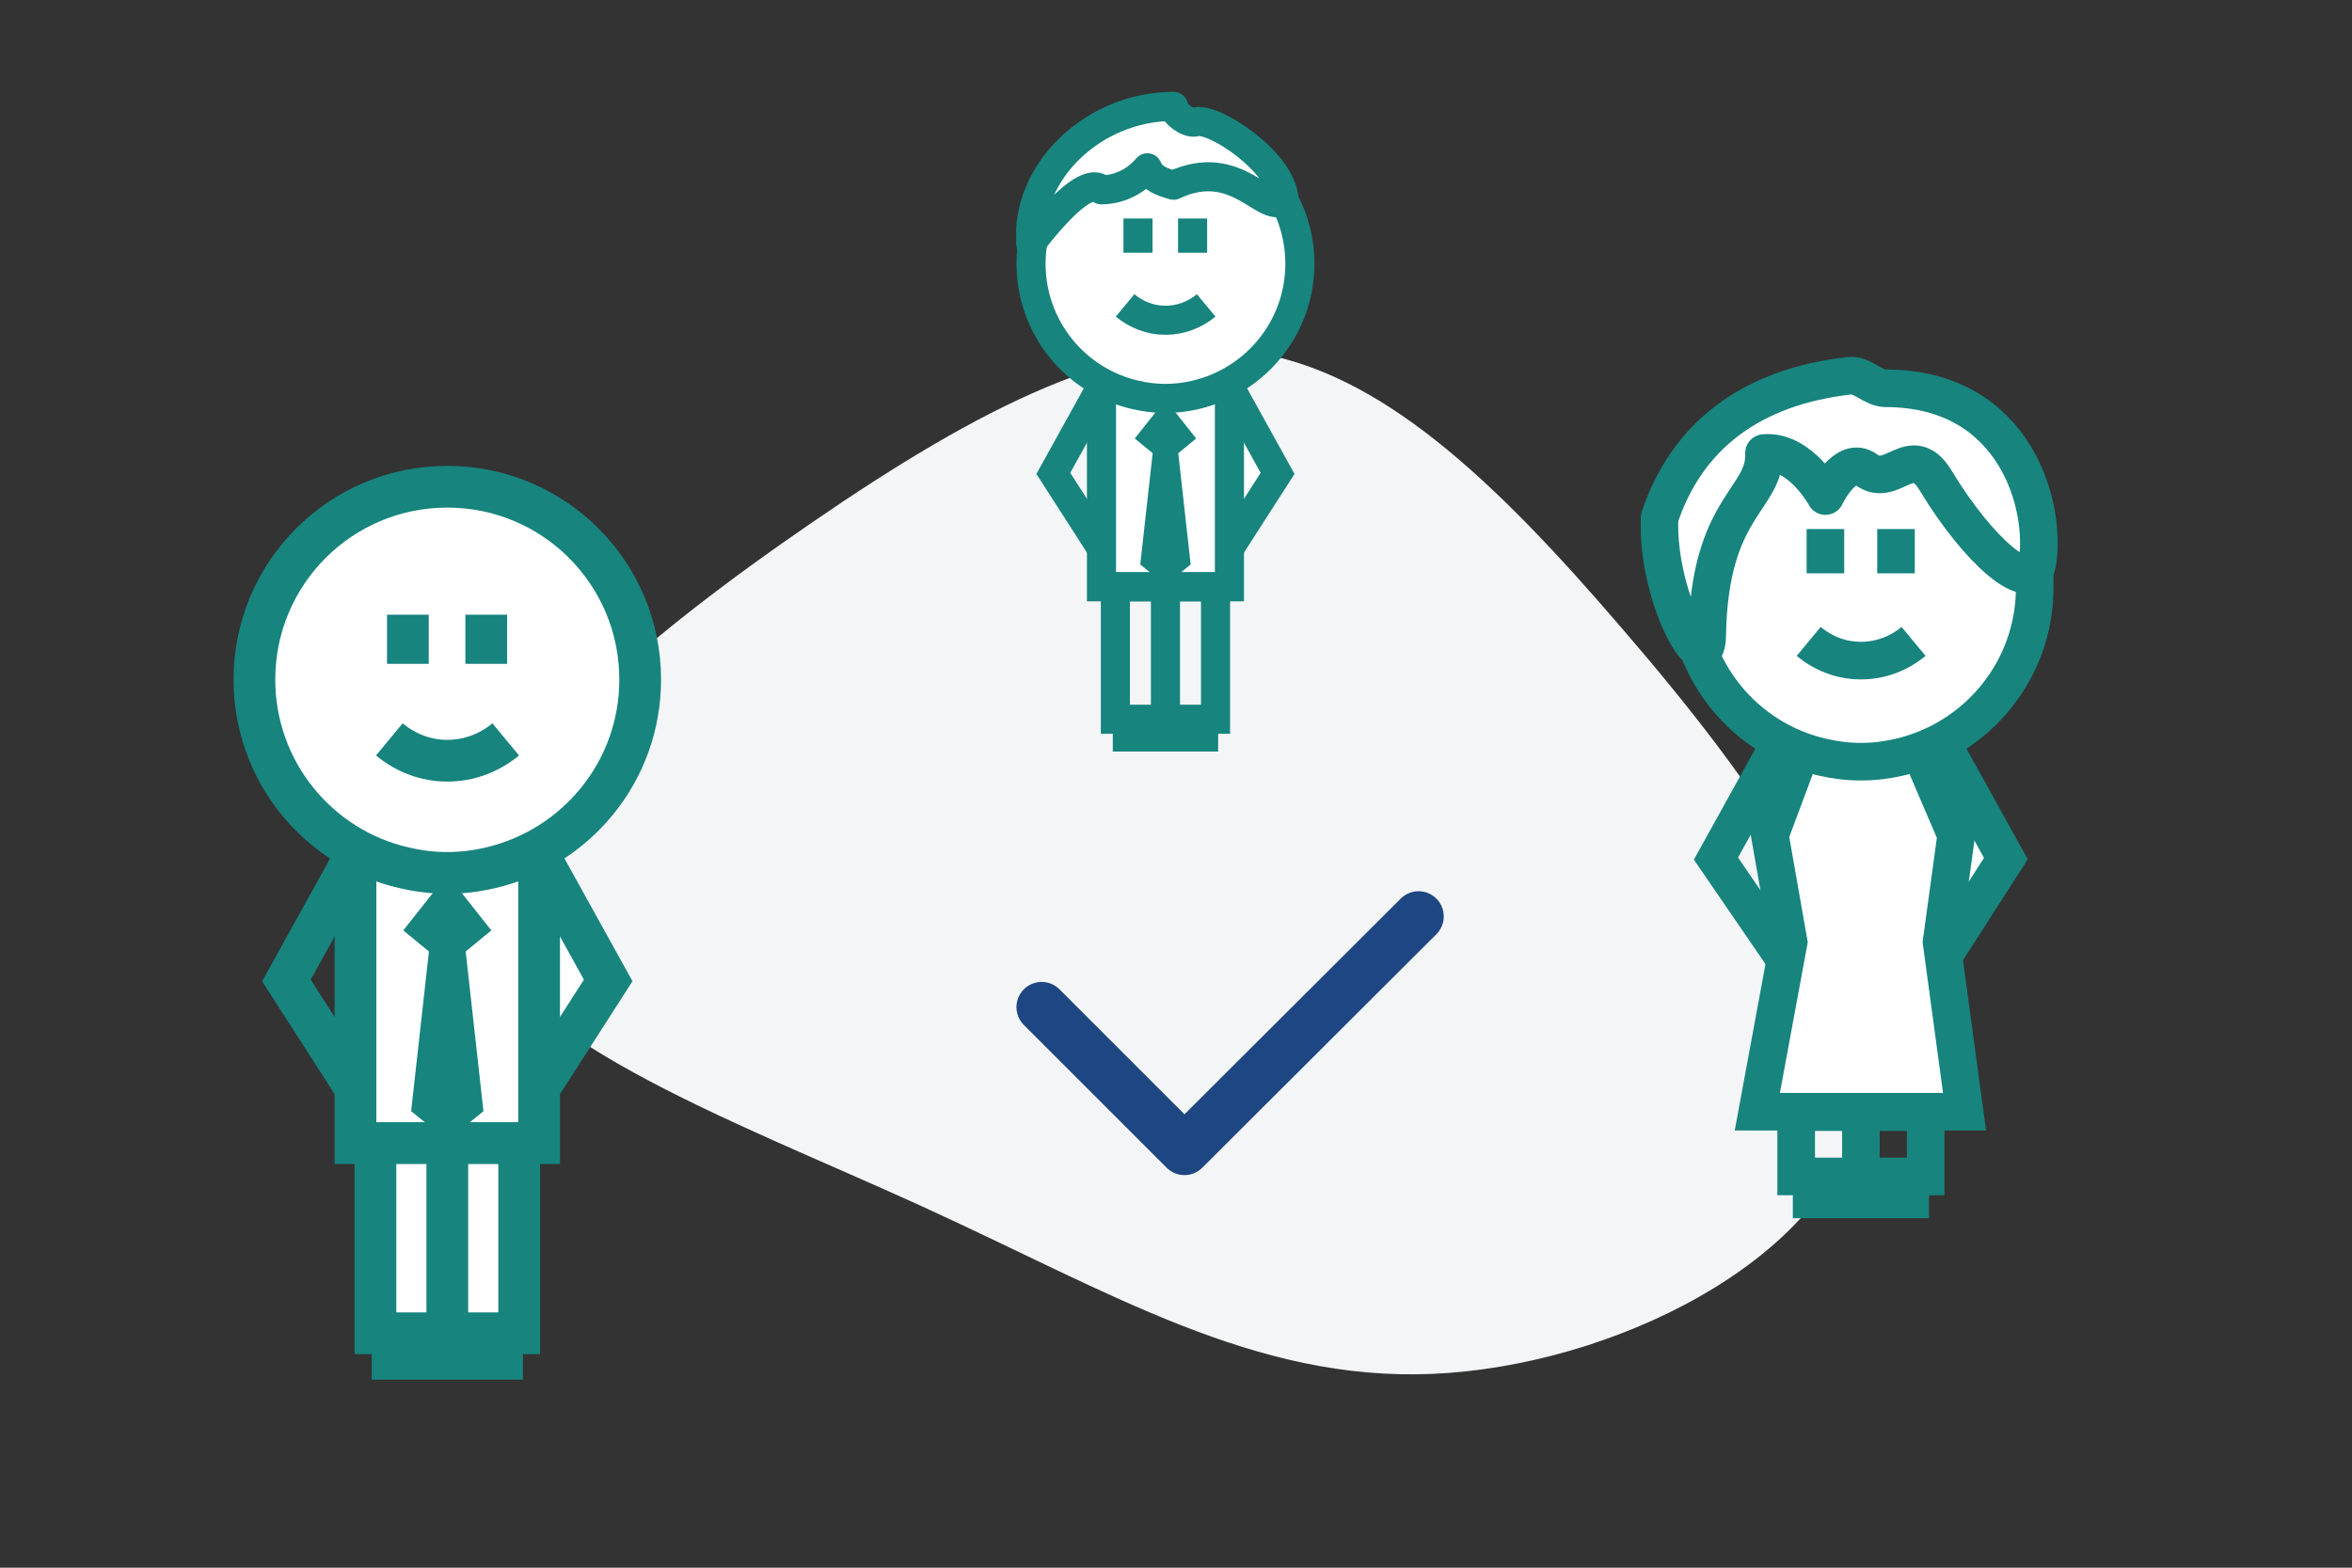 <?xml version="1.0" encoding="UTF-8" standalone="no"?>
<!-- Generator: Adobe Illustrator 19.0.0, SVG Export Plug-In . SVG Version: 6.00 Build 0)  -->

<svg
   xmlns:dc="http://purl.org/dc/elements/1.1/"
   xmlns:cc="http://creativecommons.org/ns#"
   xmlns:rdf="http://www.w3.org/1999/02/22-rdf-syntax-ns#"
   xmlns:svg="http://www.w3.org/2000/svg"
   xmlns="http://www.w3.org/2000/svg"
   xmlns:xlink="http://www.w3.org/1999/xlink"
   xmlns:sodipodi="http://sodipodi.sourceforge.net/DTD/sodipodi-0.dtd"
   xmlns:inkscape="http://www.inkscape.org/namespaces/inkscape"
   version="1.1"
   id="screen_3"
   x="0px"
   y="0px"
   viewBox="0 0 420 280"
   xml:space="preserve"
   sodipodi:docname="for-services-teams.svg"
   width="420"
   height="280"
   inkscape:version="0.92.5 (2060ec1f9f, 2020-04-08)"><rect x="0" y="0" width="420" height="280" fill="#333333" stroke="none"/><defs
   id="defs119" /><sodipodi:namedview
   pagecolor="#ffffff"
   bordercolor="#666666"
   borderopacity="1"
   objecttolerance="10"
   gridtolerance="10"
   guidetolerance="10"
   inkscape:pageopacity="0"
   inkscape:pageshadow="2"
   inkscape:window-width="1848"
   inkscape:window-height="1136"
   id="namedview117"
   showgrid="false"
   inkscape:zoom="0.7375"
   inkscape:cx="160"
   inkscape:cy="160"
   inkscape:window-x="72"
   inkscape:window-y="27"
   inkscape:window-maximized="1"
   inkscape:current-layer="g33" />
<style
   type="text/css"
   id="style2">
	.st0{fill:#FFFFFF;stroke:#17847E;stroke-width:9;stroke-miterlimit:10;}
	.st1{fill:none;stroke:#17847E;stroke-width:9;stroke-miterlimit:10;}
	.st2{fill:#17847E;}
	.st3{fill:#FFFFFF;stroke:#17847E;stroke-width:9;stroke-linecap:round;stroke-linejoin:round;stroke-miterlimit:10;}
	.st4{fill:none;stroke:#1E4682;stroke-width:9;stroke-miterlimit:10;}
	.st5{fill:#FFFFFF;stroke:#1E4682;stroke-width:9;stroke-miterlimit:10;}
</style>
<g
   id="blob-shape"
   transform="matrix(4.198,0.515,-0.515,4.198,938.425,794.509)"
   style="fill:#f4f5f7;fill-opacity:1"><path
     style="fill:#f4f5f7;fill-opacity:1"
     inkscape:connector-curvature="0"
     id="Path_146"
     data-name="Path 146"
     d="m -171.884,-141.424 c 6.164,5.6 13.111,12.837 12.4,19.178 -0.711,6.341 -9.1,11.8 -16.529,13.033 -7.429,1.233 -13.866,-1.75 -22.281,-4.41 -8.415,-2.66 -18.781,-5 -20.3,-9.939 -1.519,-4.939 5.78,-12.473 12.218,-18.156 6.438,-5.683 12.026,-9.491 17.5,-9.393 5.474,0.098 10.842,4.073 16.992,9.687 z" /></g><symbol
   id="_x27_"
   viewBox="-46.1 -89.9 92.3 197.1"
   transform="translate(0,-40)">
	<polyline
   class="st0"
   points="19.8,23.1 34.7,-3.8 19.8,-27  "
   id="polyline4"
   style="fill:#ffffff;stroke:#17847e;stroke-width:9;stroke-miterlimit:10" />
	<polyline
   class="st0"
   points="19.8,24.8 19.8,-38.9 -19.8,-38.9 -19.8,24.8  "
   id="polyline6"
   style="fill:#ffffff;stroke:#17847e;stroke-width:9;stroke-miterlimit:10" />
	<path
   class="st0"
   d="M 41.6,61.1 C 41.6,41.3 27.8,24.8 9.3,20.5 6.3,19.8 3.2,19.4 0,19.4 c -3.2,0 -6.3,0.4 -9.3,1.1 -18.5,4.2 -32.3,20.8 -32.3,40.6 0,23 18.6,41.6 41.6,41.6 23,0 41.6,-18.6 41.6,-41.6 z"
   id="path8"
   inkscape:connector-curvature="0"
   style="fill:#ffffff;stroke:#17847e;stroke-width:9;stroke-miterlimit:10" />
	<g
   id="g16">
		<line
   class="st1"
   x1="-8.5"
   y1="64.5"
   x2="-8.5"
   y2="75.1"
   id="line10"
   style="fill:none;stroke:#17847e;stroke-width:9;stroke-miterlimit:10" />
		<line
   class="st1"
   x1="8.4"
   y1="64.5"
   x2="8.4"
   y2="75.1"
   id="line12"
   style="fill:none;stroke:#17847e;stroke-width:9;stroke-miterlimit:10" />
		<path
   class="st1"
   d="M 12.6,48.2 C 9.1,45.3 4.7,43.6 0,43.6 c -4.7,0 -9,1.7 -12.5,4.6"
   id="path14"
   inkscape:connector-curvature="0"
   style="fill:none;stroke:#17847e;stroke-width:9;stroke-miterlimit:10" />
	</g>
	<polyline
   class="st1"
   points="-19.8,-27 -34.7,-3.8 -19.8,23.1  "
   id="polyline18"
   style="fill:none;stroke:#17847e;stroke-width:9;stroke-miterlimit:10" />
	<polygon
   class="st0"
   points="-15.5,-38.9 15.5,-38.9 15.5,-79.9 -15.5,-79.9 "
   id="polygon20"
   style="fill:#ffffff;stroke:#17847e;stroke-width:9;stroke-miterlimit:10" />
	<line
   class="st1"
   x1="0"
   y1="-38.9"
   x2="0"
   y2="-79.9"
   id="line22"
   style="fill:none;stroke:#17847e;stroke-width:9;stroke-miterlimit:10" />
	<line
   class="st1"
   x1="16.3"
   y1="-85.4"
   x2="-16.3"
   y2="-85.4"
   id="line24"
   style="fill:none;stroke:#17847e;stroke-width:9;stroke-miterlimit:10" />
	<polygon
   class="st2"
   points="0,19 9.5,7 0,-0.8 -9.5,7 "
   id="polygon26"
   style="fill:#17847e" />
	<polygon
   class="st2"
   points="-3.6,5.7 3.6,5.7 7.8,-32 0,-38.3 -7.8,-32 "
   id="polygon28"
   style="fill:#17847e" />
</symbol>
<symbol
   id="_x27__4"
   viewBox="-52.7 -89.9 99.9 206.3"
   transform="translate(0,-40)">
	<polyline
   class="st0"
   points="19.8,23.1 34.7,-3.8 19.8,-27  "
   id="polyline31"
   style="fill:#ffffff;stroke:#17847e;stroke-width:9;stroke-miterlimit:10" />
	<polyline
   class="st0"
   points="-15,20 -21.8,1.8 -17.3,-23.8 -24.8,-64.4 24.8,-64.4 19.3,-23.8 22.8,1.8 15,20  "
   id="polyline33"
   style="fill:#ffffff;stroke:#17847e;stroke-width:9;stroke-miterlimit:10" />
	<path
   class="st0"
   d="M 41.6,61.1 C 41.6,41.3 27.8,24.8 9.3,20.5 6.3,19.8 3.2,19.4 0,19.4 c -3.2,0 -6.3,0.4 -9.3,1.1 -18.5,4.2 -32.3,20.8 -32.3,40.6 0,23 18.6,41.6 41.6,41.6 23,0 41.6,-18.6 41.6,-41.6 z"
   id="path35"
   inkscape:connector-curvature="0"
   style="fill:#ffffff;stroke:#17847e;stroke-width:9;stroke-miterlimit:10" />
	<g
   id="g43">
		<line
   class="st1"
   x1="-8.5"
   y1="64.5"
   x2="-8.5"
   y2="75.1"
   id="line37"
   style="fill:none;stroke:#17847e;stroke-width:9;stroke-miterlimit:10" />
		<line
   class="st1"
   x1="8.4"
   y1="64.5"
   x2="8.4"
   y2="75.1"
   id="line39"
   style="fill:none;stroke:#17847e;stroke-width:9;stroke-miterlimit:10" />
		<path
   class="st1"
   d="M 12.6,48.2 C 9.1,45.3 4.7,43.6 0,43.6 c -4.7,0 -9,1.7 -12.5,4.6"
   id="path41"
   inkscape:connector-curvature="0"
   style="fill:none;stroke:#17847e;stroke-width:9;stroke-miterlimit:10" />
	</g>
	<polyline
   class="st1"
   points="-18.8,-27 -34.7,-3.8 -19.8,23.1  "
   id="polyline45"
   style="fill:none;stroke:#17847e;stroke-width:9;stroke-miterlimit:10" />
	<polygon
   class="st1"
   points="-15.5,-64.5 15.5,-64.5 15.5,-79.9 -15.5,-79.9 "
   id="polygon47"
   style="fill:none;stroke:#17847e;stroke-width:9;stroke-miterlimit:10" />
	<line
   class="st1"
   x1="0"
   y1="-64.4"
   x2="0"
   y2="-79.9"
   id="line49"
   style="fill:none;stroke:#17847e;stroke-width:9;stroke-miterlimit:10" />
	<line
   class="st1"
   x1="16.3"
   y1="-85.4"
   x2="-16.3"
   y2="-85.4"
   id="line51"
   style="fill:none;stroke:#17847e;stroke-width:9;stroke-miterlimit:10" />
	<path
   class="st3"
   d="M 5.9,108.8 C 37.3,108.8 44.5,80.1 42.2,66.9 40.8,58.8 28.1,69.8 17.9,86.7 12.1,96.3 7.5,84.7 1.3,89.3 -3.8,93 -8.5,83 -8.5,83 c 0,0 -6,11.1 -14.7,10.3 0.4,-11.2 -13.1,-12.6 -13.6,-43.7 -0.2,-12 -12.2,9.4 -11.4,28.2 6.5,19.6 22,31.4 45.5,34 2.9,0.4 5.6,-3 8.6,-3 z"
   id="path53"
   inkscape:connector-curvature="0"
   style="fill:#ffffff;stroke:#17847e;stroke-width:9;stroke-linecap:round;stroke-linejoin:round;stroke-miterlimit:10" />
</symbol>
<symbol
   id="_x27__5"
   viewBox="-46.2 -89.9 92.4 204.2"
   transform="translate(0,-40)">
	<polyline
   class="st0"
   points="19.8,23.1 34.7,-3.8 19.8,-27  "
   id="polyline56"
   style="fill:#ffffff;stroke:#17847e;stroke-width:9;stroke-miterlimit:10" />
	<polyline
   class="st0"
   points="19.8,24.8 19.8,-38.9 -19.8,-38.9 -19.8,24.8  "
   id="polyline58"
   style="fill:#ffffff;stroke:#17847e;stroke-width:9;stroke-miterlimit:10" />
	<path
   class="st0"
   d="M 41.6,61.1 C 41.6,41.3 27.8,24.8 9.3,20.5 6.3,19.8 3.2,19.4 0,19.4 c -3.2,0 -6.3,0.4 -9.3,1.1 -18.5,4.2 -32.3,20.8 -32.3,40.6 0,23 18.6,41.6 41.6,41.6 23,0 41.6,-18.6 41.6,-41.6 z"
   id="path60"
   inkscape:connector-curvature="0"
   style="fill:#ffffff;stroke:#17847e;stroke-width:9;stroke-miterlimit:10" />
	<g
   id="g68">
		<line
   class="st1"
   x1="-8.5"
   y1="64.5"
   x2="-8.5"
   y2="75.1"
   id="line62"
   style="fill:none;stroke:#17847e;stroke-width:9;stroke-miterlimit:10" />
		<line
   class="st1"
   x1="8.4"
   y1="64.5"
   x2="8.4"
   y2="75.1"
   id="line64"
   style="fill:none;stroke:#17847e;stroke-width:9;stroke-miterlimit:10" />
		<path
   class="st1"
   d="M 12.6,48.2 C 9.1,45.3 4.7,43.6 0,43.6 c -4.7,0 -9,1.7 -12.5,4.6"
   id="path66"
   inkscape:connector-curvature="0"
   style="fill:none;stroke:#17847e;stroke-width:9;stroke-miterlimit:10" />
	</g>
	<polyline
   class="st1"
   points="-19.8,-27 -34.7,-3.8 -19.8,23.1  "
   id="polyline70"
   style="fill:none;stroke:#17847e;stroke-width:9;stroke-miterlimit:10" />
	<polygon
   class="st1"
   points="-15.5,-38.9 15.5,-38.9 15.5,-79.9 -15.5,-79.9 "
   id="polygon72"
   style="fill:none;stroke:#17847e;stroke-width:9;stroke-miterlimit:10" />
	<line
   class="st1"
   x1="0"
   y1="-38.9"
   x2="0"
   y2="-79.9"
   id="line74"
   style="fill:none;stroke:#17847e;stroke-width:9;stroke-miterlimit:10" />
	<line
   class="st1"
   x1="16.3"
   y1="-85.4"
   x2="-16.3"
   y2="-85.4"
   id="line76"
   style="fill:none;stroke:#17847e;stroke-width:9;stroke-miterlimit:10" />
	<polygon
   class="st2"
   points="0,19 9.5,7 0,-0.8 -9.5,7 "
   id="polygon78"
   style="fill:#17847e" />
	<polygon
   class="st2"
   points="-3.6,5.7 3.6,5.7 7.8,-32 0,-38.3 -7.8,-32 "
   id="polygon80"
   style="fill:#17847e" />
	<path
   class="st3"
   d="M 36.7,80.8 C 31,75.9 22.2,94.7 2.5,85.4 c -3.3,1 -6.5,1.8 -8.1,5.4 -6.3,-7.4 -14.3,-6.8 -14.3,-6.8 0,0 -3.7,6.8 -21.8,-16.7 -1.6,22.3 19.4,42.5 44.2,42.5 0.1,-2.2 4.6,-5.5 6.9,-4.8 5.4,1.6 26.9,-12.5 27.3,-24.2 z"
   id="path82"
   inkscape:connector-curvature="0"
   style="fill:#ffffff;stroke:#17847e;stroke-width:9;stroke-linecap:round;stroke-linejoin:round;stroke-miterlimit:10" />
</symbol>

<use
   xlink:href="#_x27__4"
   width="99.9"
   height="206.3"
   x="-52.7"
   y="-89.9"
   transform="matrix(0.746,0,0,-0.746,332.309,120.677)"
   style="overflow:visible"
   id="use111" />
<use
   xlink:href="#_x27_"
   width="92.3"
   height="197.1"
   id="XMLID_18_"
   x="-46.1"
   y="-89.9"
   transform="matrix(0.828,0,0,-0.828,79.875,138.851)"
   style="overflow:visible" />
<use
   xlink:href="#_x27__5"
   width="92.4"
   height="204.2"
   x="-46.2"
   y="-89.9"
   transform="matrix(0.577,0,0,-0.577,208.118,59.279)"
   style="overflow:visible"
   id="use114" />
<g
   transform="translate(51.011,141.681)"
   id="g33"><polyline
     class="st3"
     points="202.3,28 160.5,69.7 135,44.2  "
     id="polyline31-6"
     style="fill:none;stroke:#1e4682;stroke-width:9;stroke-linecap:round;stroke-linejoin:round;stroke-miterlimit:10;stroke-opacity:1"
     transform="translate(0,-6)" /></g></svg>